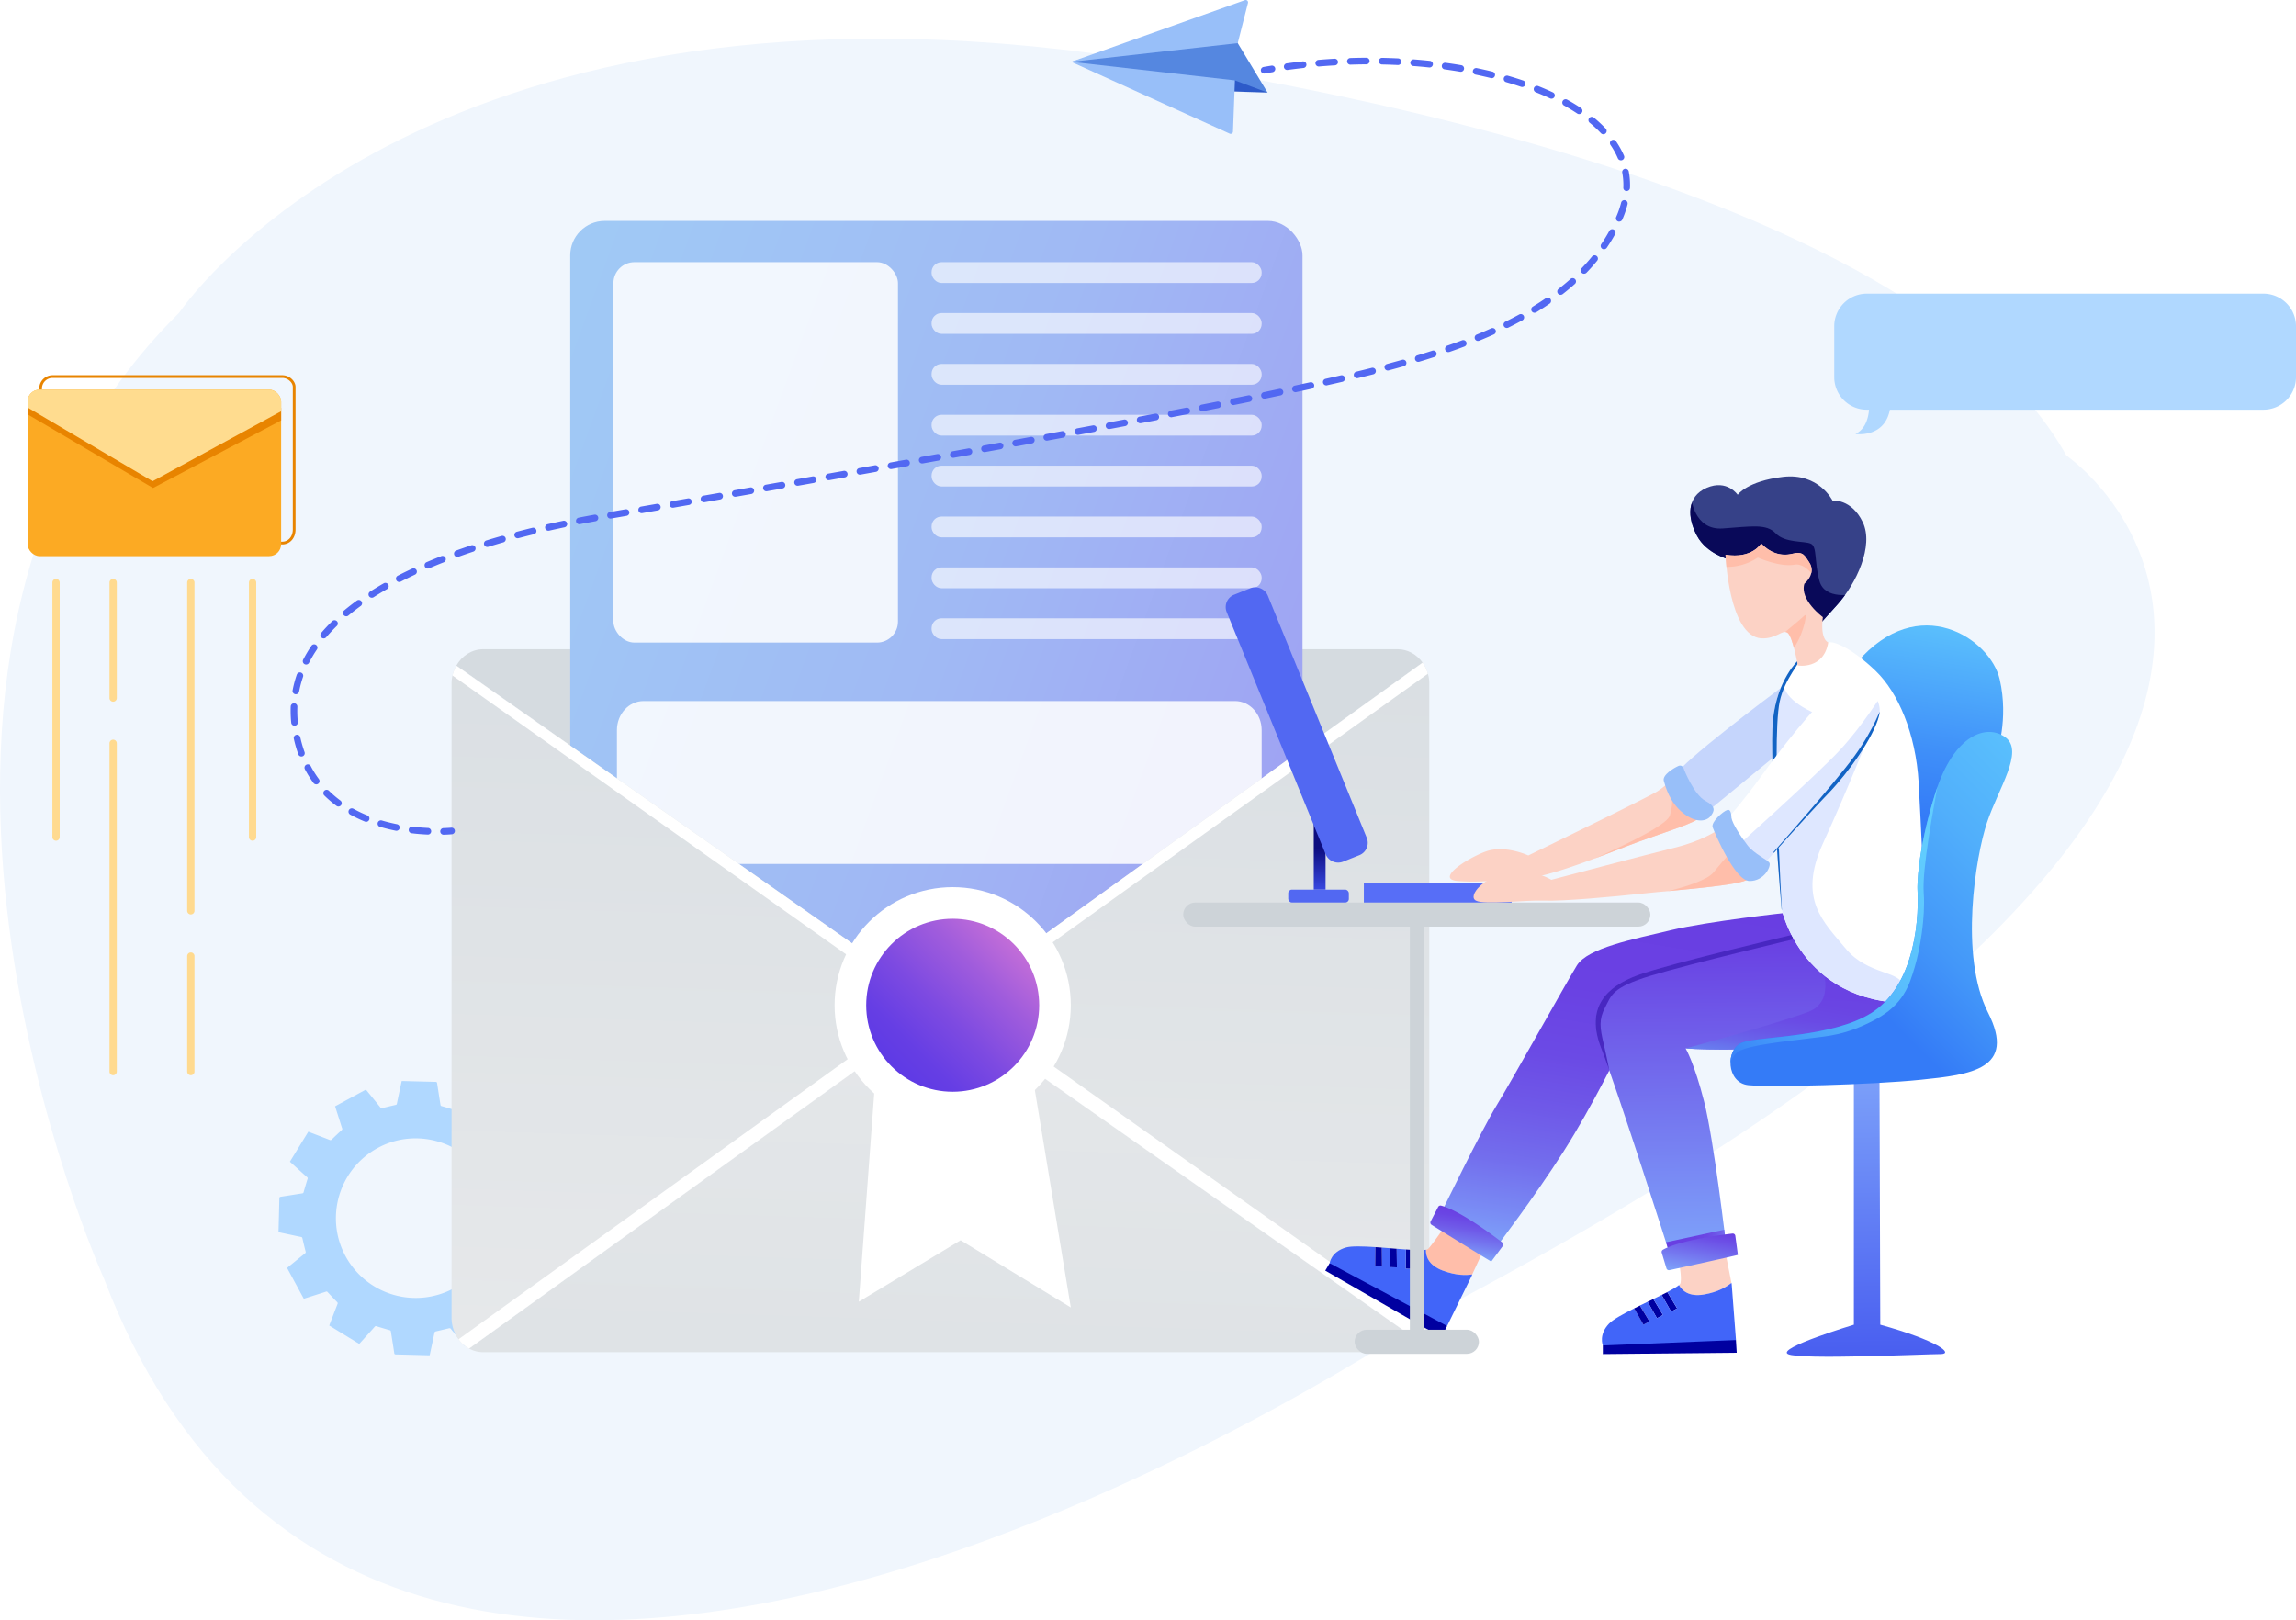 <svg xmlns="http://www.w3.org/2000/svg" xmlns:xlink="http://www.w3.org/1999/xlink" viewBox="0 0 3460.73 2442.26"><defs><style>.cls-1{mask:url(#mask);}.cls-2{mix-blend-mode:multiply;fill:url(#linear-gradient);}.cls-3{fill:#fcaa23;}.cls-4{fill:url(#未命名的渐变_68);}.cls-5{fill:#fcd2c5;}.cls-6{fill:url(#未命名的渐变_63);}.cls-7{fill:url(#未命名的渐变_101);}.cls-19,.cls-8{fill:#fff;}.cls-9{fill:url(#未命名的渐变_22);}.cls-10{fill:#364188;}.cls-11{fill:#f0f6fd;}.cls-12,.cls-14{fill:#e88400;}.cls-13{clip-path:url(#clip-path);}.cls-14,.cls-15,.cls-16,.cls-55,.cls-56,.cls-57{fill-rule:evenodd;}.cls-15{fill:#ffdc8f;}.cls-16{fill:#b0d8ff;}.cls-17{fill:#d5dbe0;}.cls-18{fill:url(#未命名的渐变_121);}.cls-19{opacity:0.86;}.cls-20{opacity:0.63;}.cls-21{fill:url(#未命名的渐变_71);}.cls-22{clip-path:url(#clip-path-2);}.cls-23{clip-path:url(#clip-path-3);}.cls-24{mask:url(#mask-2);}.cls-25{opacity:0.56;fill:url(#linear-gradient-2);}.cls-26{fill:#c5d5fc;}.cls-27{fill:url(#未命名的渐变_52);}.cls-28{fill:url(#未命名的渐变_36);}.cls-29{fill:url(#未命名的渐变_30);}.cls-30{clip-path:url(#clip-path-4);}.cls-31{fill:#4827c1;}.cls-32{fill:url(#未命名的渐变_59);}.cls-33{opacity:0.84;fill:url(#未命名的渐变_46);}.cls-34{clip-path:url(#clip-path-5);}.cls-35{fill:#dee7ff;}.cls-36{fill:#1263c4;}.cls-37{clip-path:url(#clip-path-6);}.cls-38{fill:url(#未命名的渐变_17);}.cls-39{clip-path:url(#clip-path-7);}.cls-40{fill:#090959;}.cls-41{clip-path:url(#clip-path-8);}.cls-42{fill:#ffbeaa;}.cls-43{clip-path:url(#clip-path-9);}.cls-44{fill:#576ef7;}.cls-45{clip-path:url(#clip-path-10);}.cls-46{clip-path:url(#clip-path-11);}.cls-47,.cls-57{fill:#98bff9;}.cls-48{fill:#0000a0;}.cls-49{fill:#4165f9;}.cls-50{fill:url(#未命名的渐变_55);}.cls-51{fill:url(#未命名的渐变_54);}.cls-52{fill:#cdd3d8;}.cls-53{fill:url(#linear-gradient-3);}.cls-54{fill:#5268f2;}.cls-55{fill:#2d5ac9;}.cls-56{fill:#5587e0;}.cls-58{fill:url(#未命名的渐变_135);}.cls-59{fill:#ffda8f;}.cls-60{filter:url(#luminosity-noclip-2);}.cls-61{filter:url(#luminosity-noclip);}</style><filter id="luminosity-noclip" x="2505.95" y="-9752" width="712.09" height="32766" filterUnits="userSpaceOnUse" color-interpolation-filters="sRGB"><feFlood flood-color="#fff" result="bg"/><feBlend in="SourceGraphic" in2="bg"/></filter><mask id="mask" x="2505.95" y="-9752" width="712.09" height="32766" maskUnits="userSpaceOnUse"><g class="cls-61"/></mask><linearGradient id="linear-gradient" x1="2700.5" y1="1305.82" x2="2123.98" y2="1495.59" gradientTransform="translate(529.46)" gradientUnits="userSpaceOnUse"><stop offset="0.03"/><stop offset="0.16" stop-color="#151515"/><stop offset="0.4" stop-color="#383838"/><stop offset="0.63" stop-color="#515151"/><stop offset="0.83" stop-color="#616161"/><stop offset="1" stop-color="#666"/></linearGradient><linearGradient id="未命名的渐变_68" x1="1683.35" y1="965.9" x2="1606.66" y2="3329.42" gradientUnits="userSpaceOnUse"><stop offset="0" stop-color="#d5dbe0"/><stop offset="1" stop-color="#f0f0f0"/></linearGradient><linearGradient id="未命名的渐变_63" x1="2434.8" y1="994.82" x2="2358.11" y2="3358.19" xlink:href="#未命名的渐变_68"/><linearGradient id="未命名的渐变_101" x1="3262.98" y1="2322.2" x2="3256.65" y2="1840.3" gradientUnits="userSpaceOnUse"><stop offset="0" stop-color="#7ea3fa"/><stop offset="1" stop-color="#693ee2"/></linearGradient><linearGradient id="未命名的渐变_22" x1="12652.5" y1="1947.18" x2="12082.14" y2="1376.81" gradientTransform="matrix(-1, 0, 0, 1, 16084.89, 0)" gradientUnits="userSpaceOnUse"><stop offset="0" stop-color="#347bf7"/><stop offset="0.16" stop-color="#4397f9"/><stop offset="0.35" stop-color="#51affb"/><stop offset="0.54" stop-color="#5ac0fd"/><stop offset="0.75" stop-color="#60cbfe"/><stop offset="1" stop-color="#62cefe"/></linearGradient><clipPath id="clip-path" transform="translate(-608.05 -432.55)"><rect id="_矩形_" data-name="&lt;矩形&gt;" class="cls-3" x="649.59" y="1019.84" width="382.21" height="251" rx="18.06" ry="18.06"/></clipPath><linearGradient id="未命名的渐变_121" x1="2247.84" y1="1261.3" x2="-903.73" y2="114.22" gradientUnits="userSpaceOnUse"><stop offset="0" stop-color="#9e94f2"/><stop offset="0.1" stop-color="#9fa4f3"/><stop offset="0.26" stop-color="#a0b9f4"/><stop offset="0.45" stop-color="#a0c8f5"/><stop offset="0.67" stop-color="#a1d1f6"/><stop offset="1" stop-color="#a1d4f6"/></linearGradient><linearGradient id="未命名的渐变_71" x1="2079.66" y1="984.89" x2="2003.27" y2="3338.96" gradientUnits="userSpaceOnUse"><stop offset="0" stop-color="#f0f0f0"/><stop offset="1" stop-color="#d5dbe0"/></linearGradient><clipPath id="clip-path-2" transform="translate(-608.05 -432.55)"><path id="_剪贴路径_" data-name="&lt;剪贴路径&gt;" class="cls-4" d="M2029.95,1951,1315,2465.26c-15.62-8.6-26.34-26.3-26.34-46.76v-955a55.74,55.74,0,0,1,7.16-27.54Z"/></clipPath><clipPath id="clip-path-3" transform="translate(-608.05 -432.55)"><path id="_剪贴路径_2" data-name="&lt;剪贴路径&gt;" class="cls-6" d="M2762.4,1463.45v955a54.75,54.75,0,0,1-13.85,36.82L2029.95,1951l722.47-519.62A55.4,55.4,0,0,1,2762.4,1463.45Z"/></clipPath><filter id="luminosity-noclip-2" x="2505.95" y="1048.1" width="712.09" height="652.43" filterUnits="userSpaceOnUse" color-interpolation-filters="sRGB"><feFlood flood-color="#fff" result="bg"/><feBlend in="SourceGraphic" in2="bg"/></filter><mask id="mask-2" x="1897.89" y="615.55" width="712.09" height="652.43" maskUnits="userSpaceOnUse"><g class="cls-60"><g transform="translate(-608.05 -432.55)"><g class="cls-1"><polygon class="cls-2" points="2505.95 1325.03 2651.03 1700.53 3218.04 1590.34 3160.46 1048.1 2505.95 1325.03"/></g></g></g></mask><linearGradient id="linear-gradient-2" x1="2700.5" y1="1305.82" x2="2123.98" y2="1495.59" gradientTransform="translate(-78.59 -432.55)" gradientUnits="userSpaceOnUse"><stop offset="0.03" stop-color="#fff"/><stop offset="0.12" stop-color="#eaefff"/><stop offset="0.32" stop-color="#bdcdff"/><stop offset="0.52" stop-color="#9ab3fe"/><stop offset="0.7" stop-color="#81a0fe"/><stop offset="0.87" stop-color="#7194fe"/><stop offset="1" stop-color="#6c90fe"/></linearGradient><linearGradient id="未命名的渐变_52" x1="3127.11" y1="1780.09" x2="3035.71" y2="2339.88" gradientUnits="userSpaceOnUse"><stop offset="0" stop-color="#693ee2"/><stop offset="0.28" stop-color="#6a41e3"/><stop offset="0.47" stop-color="#6b4ae5"/><stop offset="0.62" stop-color="#6f59e8"/><stop offset="0.77" stop-color="#736eed"/><stop offset="0.9" stop-color="#7989f4"/><stop offset="1" stop-color="#7ea3fa"/></linearGradient><linearGradient id="未命名的渐变_36" x1="2892.4" y1="2566.21" x2="2885.43" y2="2035.2" gradientTransform="translate(529.46)" gradientUnits="userSpaceOnUse"><stop offset="0" stop-color="#3e50ee"/><stop offset="1" stop-color="#7ea3fa"/></linearGradient><linearGradient id="未命名的渐变_30" x1="12550.1" y1="1318.83" x2="12605.88" y2="1660.44" gradientTransform="matrix(-1, 0, 0, 1, 16084.89, 0)" gradientUnits="userSpaceOnUse"><stop offset="0" stop-color="#62cefe"/><stop offset="0.11" stop-color="#5dc4fd"/><stop offset="0.71" stop-color="#3f8ff9"/><stop offset="1" stop-color="#347bf7"/></linearGradient><clipPath id="clip-path-4" transform="translate(-608.05 -432.55)"><path id="_剪贴路径_3" data-name="&lt;剪贴路径&gt;" class="cls-7" d="M3318.72,1839.48s-193.46,45.32-241.39,62.74-80.17,48.8-55.77,110.67S3125.26,2324,3125.26,2324l84.53-14.81s-18.3-157.73-33.12-216.12-27.89-80.17-27.89-80.17,89.76,7,190-7,156.57-45.9,164.41-64.78Z"/></clipPath><linearGradient id="未命名的渐变_59" x1="3111.17" y1="2313.99" x2="3223.58" y2="2313.99" gradientUnits="userSpaceOnUse"><stop offset="0" stop-color="#693ee2"/><stop offset="0.45" stop-color="#6940e2"/><stop offset="0.61" stop-color="#6b47e4"/><stop offset="0.72" stop-color="#6d52e7"/><stop offset="0.82" stop-color="#7163eb"/><stop offset="0.89" stop-color="#7579f0"/><stop offset="0.96" stop-color="#7b94f6"/><stop offset="1" stop-color="#7ea3fa"/></linearGradient><linearGradient id="未命名的渐变_46" x1="3342.18" y1="1880.82" x2="3310.71" y2="2073.57" gradientUnits="userSpaceOnUse"><stop offset="0" stop-color="#693ee2"/><stop offset="0.31" stop-color="#6940e2"/><stop offset="0.47" stop-color="#6948e4"/><stop offset="0.6" stop-color="#6856e7"/><stop offset="0.71" stop-color="#6769ea"/><stop offset="0.8" stop-color="#6681ef"/><stop offset="0.89" stop-color="#64a0f5"/><stop offset="0.97" stop-color="#63c3fc"/><stop offset="1" stop-color="#62cefe"/></linearGradient><clipPath id="clip-path-5" transform="translate(-608.05 -432.55)"><path id="_剪贴路径_4" data-name="&lt;剪贴路径&gt;" class="cls-8" d="M3318.72,1427.48s-32.15,29.24-38.34,90.83,13.07,284.58,13.07,284.58,32.24,152.5,211.76,141.18c0,0,13.94-66.23,7-132.46s-7.84-125.49-12.2-199.56-31.08-135.66-64.49-167.9-62.16-45.9-71.75-43.28l-35.63,21.07Z"/></clipPath><clipPath id="clip-path-6" transform="translate(-608.05 -432.55)"><path id="_剪贴路径_5" data-name="&lt;剪贴路径&gt;" class="cls-9" d="M3498.24,1772.38c-.14-2.61-.87-55.38,27-144.46s78.14-105,106-83.66-11.23,77-28.27,128.34-41.83,200.49,1.55,286.08-25.85,93.73-101.38,101.43-225.51,11.28-259.4,8.18-35.44-54.61-9.49-64.29,134.78-7,194.43-44.54S3501.54,1833.19,3498.24,1772.38Z"/></clipPath><linearGradient id="未命名的渐变_17" x1="3212.95" y1="2056.88" x2="3603.83" y2="1666.01" gradientTransform="matrix(1, 0, 0, 1, 0, 0)" xlink:href="#未命名的渐变_22"/><clipPath id="clip-path-7" transform="translate(-608.05 -432.55)"><path id="_剪贴路径_6" data-name="&lt;剪贴路径&gt;" class="cls-10" d="M3213,1275.36s-32.53-8.13-47.06-35.15-16.27-59,14.52-72.33,46.77,10.46,46.77,10.46,14.23-20.62,68.26-27,74.65,35.73,74.65,35.73,28.47-3.2,45.61,32.53-9.88,92.77-38.34,124.38l-28.47,31.61Z"/></clipPath><clipPath id="clip-path-8" transform="translate(-608.05 -432.55)"><path id="_剪贴路径_7" data-name="&lt;剪贴路径&gt;" class="cls-5" d="M3208.92,1268.68s4.65,122.29,53.74,126.07c22.95,1.16,32-13.94,39.8-8.42s15.4,49.38,15.4,49.38,38.93,6.68,45.9-34.86c0,0-12.49-3.49-8.13-38.05,0,0-35.15-25.85-27.89-50.25,12.78-11.62,13.36-23.82,7-32.82s-8.13-16.85-25.27-12.49-34-1.74-46.77-15.4C3262.66,1251.83,3249,1275.36,3208.92,1268.68Z"/></clipPath><clipPath id="clip-path-9" transform="translate(-608.05 -432.55)"><path id="_剪贴路径_8" data-name="&lt;剪贴路径&gt;" class="cls-8" d="M3214.92,1663.16s22.46-25.18,48.8-62,81.34-107.29,110.77-130.91,74,8.52,65.84,41.06-45.9,85.6-76.59,117.36-95.38,104.57-95.38,104.57S3220.73,1712,3214.92,1663.16Z"/></clipPath><clipPath id="clip-path-10" transform="translate(-608.05 -432.55)"><path id="_剪贴路径_9" data-name="&lt;剪贴路径&gt;" class="cls-5" d="M3196.14,1684.36s-22.37,15.69-63.62,25.85-186.2,48.51-186.2,48.51-26.14-17.14-63.62-11.33-63.33,35.73-50,42.7,73.78-1.16,102.25,0,104.57-5.81,150.18-10.75,148.73-11.91,158.61-22.08Z"/></clipPath><clipPath id="clip-path-11" transform="translate(-608.05 -432.55)"><path id="_剪贴路径_10" data-name="&lt;剪贴路径&gt;" class="cls-5" d="M3126.56,1608.78a124.47,124.47,0,0,1-20.33,16.56c-12.39,8.13-194.57,96.69-194.57,96.69s-35.63-16.65-64.68-5.81-76.3,41.83-41.06,44.35,53.06-1.36,96.05-3.29,132.07-39.89,175.45-55.77,87-28.52,93.58-37.82Z"/></clipPath><linearGradient id="未命名的渐变_55" x1="3176.1" y1="2284.69" x2="3164.8" y2="2353.92" gradientUnits="userSpaceOnUse"><stop offset="0" stop-color="#693ee2"/><stop offset="0.21" stop-color="#6c4fe6"/><stop offset="0.64" stop-color="#757af0"/><stop offset="1" stop-color="#7ea3fa"/></linearGradient><linearGradient id="未命名的渐变_54" x1="2824.63" y1="2257.06" x2="2813.2" y2="2327.1" gradientUnits="userSpaceOnUse"><stop offset="0" stop-color="#693ee2"/><stop offset="0.16" stop-color="#6a45e4"/><stop offset="0.4" stop-color="#6f59e8"/><stop offset="0.69" stop-color="#7579f0"/><stop offset="1" stop-color="#7ea3fa"/></linearGradient><linearGradient id="linear-gradient-3" x1="2067.02" y1="1782.26" x2="2067.79" y2="1711.38" gradientTransform="translate(529.46)" gradientUnits="userSpaceOnUse"><stop offset="0" stop-color="#3e50ee"/><stop offset="1" stop-color="#0d0d7f"/></linearGradient><linearGradient id="未命名的渐变_135" x1="1343.8" y1="1607.44" x2="1528.17" y2="1423.07" gradientUnits="userSpaceOnUse"><stop offset="0" stop-color="#5e3ae5"/><stop offset="0.17" stop-color="#663ee4"/><stop offset="0.43" stop-color="#7d4ae1"/><stop offset="0.76" stop-color="#a25ddc"/><stop offset="1" stop-color="#c26dd8"/></linearGradient></defs><title>了解我们</title><g id="Layer_1" data-name="Layer 1"><path class="cls-11" d="M878.21,903.86s340-510,1331.57-396.64c0,0,1246.58,136,1512.89,612,0,0,657.29,447.63-951.93,1291.91,0,0-1575.22,1076.59-2005.85-51C764.88,2360.09,345.58,1430.82,878.21,903.86Z" transform="translate(-608.05 -432.55)"/><path class="cls-12" d="M1033.39,1253.2H687.32a20.13,20.13,0,0,1-20.11-20.11V1018.22a20.13,20.13,0,0,1,20.11-20.11h346.08c11.51,0,20.11,9.32,20.11,17.66v214.87C1053.5,1243.71,1045,1253.2,1033.39,1253.2Zm-346.08-251a16,16,0,0,0-16,16v214.87a16,16,0,0,0,16,16h346.08c9.28,0,16-7.77,16-18.47V1015.76c0-6.27-7-13.56-16-13.56Z" transform="translate(-608.05 -432.55)"/><rect id="_矩形_2" data-name="&lt;矩形&gt;" class="cls-3" x="41.54" y="587.29" width="382.21" height="251" rx="18.06" ry="18.06"/><g class="cls-13"><polygon class="cls-14" points="35.77 606.77 227.34 721.34 426.05 613.43 427.95 631.49 230.67 735.6 29.11 617.23 35.77 606.77"/><polygon class="cls-15" points="17.7 600.13 229.96 725.38 431.28 615.8 424.22 584 19.6 584 17.7 600.13"/></g><path class="cls-16" d="M1099.37,2379.5a2,2,0,0,1,2.48.66c4.77,5.12,9.55,10.23,14.43,15.24a2.12,2.12,0,0,1,.49,2.68q-5.76,14.89-11.46,29.82l-1,2.65,45.22,27.74,13.58-15.06c3.26-3.62,6.56-7.21,9.77-10.87a2.11,2.11,0,0,1,2.64-.68c6.56,2,13.14,4,19.75,5.85a2.36,2.36,0,0,1,2,2.28c1.64,10.72,3.39,21.42,5,32.15.23,1.54.66,2.16,2.38,2.19,16.47.36,32.95.83,49.42,1.26l1.61,0c.44-2,.89-4,1.31-6,2-9.27,4-18.54,5.89-27.82.3-1.48,1-1.9,2.35-2.21,6.56-1.48,13.07-3.15,19.62-4.65a2.93,2.93,0,0,1,2.44.5c7.13,8.65,14.18,17.38,21.23,26.09l47.12-25.55c-.92-2.83-1.81-5.57-2.69-8.3-2.51-7.78-5-15.56-7.56-23.32a2.26,2.26,0,0,1,.84-2.79c5-4.61,9.94-9.25,14.79-14a2.5,2.5,0,0,1,3.17-.65c10.05,3.91,20.13,7.76,30.2,11.62.64.24,1.28.46,2,.73l27.67-45.12c-.55-.53-1.05-1.06-1.59-1.54-8-7.22-16-14.46-24-21.64a2.5,2.5,0,0,1-.88-3.12c2-6.41,3.94-12.87,5.75-19.35a2.49,2.49,0,0,1,2.35-2.21c10.79-1.64,21.56-3.39,32.34-5.09,1-.16,1.91-.19,1.94-1.73.39-17,.86-34,1.3-51.07a2.93,2.93,0,0,0-.14-.56l-7.74-1.67c-8.67-1.85-17.33-3.73-26-5.5a2.36,2.36,0,0,1-2.15-2.19c-1.49-6.63-3.09-13.23-4.77-19.81a2.27,2.27,0,0,1,.9-2.77c8.62-6.92,17.18-13.91,25.76-20.88.43-.35.81-.74,1.22-1.11l-25.15-46.39-25.1,8c-2.75.88-5.51,1.7-8.22,2.67a2,2,0,0,1-2.48-.65c-4.76-5.12-9.55-10.23-14.42-15.24a2.11,2.11,0,0,1-.51-2.66q5.77-14.89,11.45-29.81l1-2.69-45.21-27.73-9.41,10.41c-4.65,5.14-9.3,10.27-13.91,15.45a2.1,2.1,0,0,1-2.61.77q-10-3.13-20.14-6c-1.3-.36-1.53-1-1.7-2.12-1.67-10.71-3.41-21.41-5-32.13-.24-1.61-.67-2.27-2.5-2.31-16.26-.34-32.52-.81-48.78-1.24l-2.16,0c-1.29,6.05-2.57,12-3.85,18-1.15,5.37-2.32,10.74-3.4,16.12a2.11,2.11,0,0,1-2,1.88q-10,2.29-20,4.81a2.28,2.28,0,0,1-2.77-.92q-10.38-12.92-20.88-25.75c-.34-.42-.74-.81-1.1-1.21l-46.39,25.15,8.62,27.07c.65,2,1.22,4.08,2,6.07a2.21,2.21,0,0,1-.74,2.82c-5,4.6-10,9.24-14.8,14a2.62,2.62,0,0,1-3.34.69c-10.23-4-20.5-7.92-30.76-11.86-.38-.15-.77-.27-1.36-.48l-27.71,45.18,8.57,7.76c5.75,5.2,11.48,10.42,17.29,15.56a2.24,2.24,0,0,1,.68,2.81c-2,6.49-4,13-5.79,19.54a2.49,2.49,0,0,1-2.42,2.13c-10.65,1.64-21.28,3.38-31.93,5-1.62.25-2.27.68-2.31,2.51-.34,16.33-.81,32.66-1.24,49,0,.6,0,1.21,0,1.94l18,3.85c5.31,1.13,10.6,2.32,15.92,3.35,1.39.27,1.82.89,2.12,2.21q2.25,9.93,4.77,19.8a2.27,2.27,0,0,1-.92,2.76c-8.62,6.92-17.18,13.9-25.75,20.88-.42.34-.81.74-1.21,1.11l25.15,46.39,25.12-8C1093.89,2381.3,1096.65,2380.48,1099.37,2379.5Zm78-216.56c58.39-31.64,131.49-9.84,163.14,48.65,31.5,58.22,9.74,131.31-48.5,162.88A120.39,120.39,0,0,1,1128.84,2326C1097.26,2267.67,1119,2194.57,1177.39,2162.95Z" transform="translate(-608.05 -432.55)"/><path class="cls-17" d="M2752.42,1431.43,2029.95,1951,1295.83,1435.9c8.41-14.86,23.45-24.75,40.59-24.75H2714.66C2730,1411.16,2743.67,1419.1,2752.42,1431.43Z" transform="translate(-608.05 -432.55)"/><rect class="cls-18" x="859.48" y="332.97" width="1103.78" height="1247.75" rx="52" ry="52"/><rect class="cls-19" x="924.62" y="395.17" width="428.86" height="573.42" rx="31.64" ry="31.64"/><g class="cls-20"><rect class="cls-8" x="1404.14" y="395.17" width="497.55" height="31.37" rx="14.99" ry="14.99"/><rect class="cls-8" x="1404.14" y="471.86" width="497.55" height="31.37" rx="14.99" ry="14.99"/><rect class="cls-8" x="1404.14" y="548.55" width="497.55" height="31.37" rx="14.99" ry="14.99"/><rect class="cls-8" x="1404.14" y="625.24" width="497.55" height="31.37" rx="14.99" ry="14.99"/><rect class="cls-8" x="1404.14" y="701.93" width="497.55" height="31.37" rx="14.99" ry="14.99"/><rect class="cls-8" x="1404.14" y="778.61" width="497.55" height="31.37" rx="14.99" ry="14.99"/><rect class="cls-8" x="1404.14" y="855.3" width="497.55" height="31.37" rx="14.99" ry="14.99"/><rect class="cls-8" x="1404.14" y="931.99" width="497.55" height="31.37" rx="14.99" ry="14.99"/></g><path class="cls-19" d="M2469.68,1489.29c22.13,0,40.06,19.65,40.06,43.88V1690.9c0,24.23-17.94,43.88-40.06,43.88H1578c-22.13,0-40.06-19.65-40.06-43.88V1533.17c0-24.23,17.94-43.88,40.06-43.88" transform="translate(-608.05 -432.55)"/><path class="cls-21" d="M2748.55,2455.31a45.61,45.61,0,0,1-33.9,15.47H1336.42a44.23,44.23,0,0,1-21.4-5.53L2029.95,1951Z" transform="translate(-608.05 -432.55)"/><path id="_剪贴路径_11" data-name="&lt;剪贴路径&gt;" class="cls-4" d="M2029.95,1951,1315,2465.26c-15.62-8.6-26.34-26.3-26.34-46.76v-955a55.74,55.74,0,0,1,7.16-27.54Z" transform="translate(-608.05 -432.55)"/><g class="cls-22"><polygon class="cls-8" points="681.57 2025.67 1436.29 1482.36 1474.84 1523.42 702.52 2046.9 681.57 2025.67"/><polygon class="cls-8" points="668.57 1008.68 1434.14 1551.01 1444.07 1495.53 680.62 968.59 668.57 1008.68"/></g><path id="_剪贴路径_12" data-name="&lt;剪贴路径&gt;" class="cls-6" d="M2762.4,1463.45v955a54.75,54.75,0,0,1-13.85,36.82L2029.95,1951l722.47-519.62A55.4,55.4,0,0,1,2762.4,1463.45Z" transform="translate(-608.05 -432.55)"/><g class="cls-23"><polygon class="cls-8" points="2187.55 2031.48 1427.23 1493.84 1388.69 1534.9 2161.01 2058.38 2187.55 2031.48"/><polygon class="cls-8" points="2198.36 982.53 1431.83 1531.26 1421.89 1475.78 2185.34 948.84 2198.36 982.53"/></g><g class="cls-24"><polygon class="cls-25" points="1897.89 892.48 2042.98 1267.98 2609.99 1157.8 2552.41 615.55 1897.89 892.48"/></g><path class="cls-26" d="M3302.19,1462.14s-122.39,90.24-160,128.2c0,0,5,57.32,43.77,62l105.49-86.63Z" transform="translate(-608.05 -432.55)"/><path id="_路径_" data-name="&lt;路径&gt;" class="cls-27" d="M3300.52,1808.4s-117.74,12.78-174.29,26.34-125.1,26.72-141.37,53.06-97.22,172-120.84,210.7-83,161-83,161l82.79,52.29s56.64-74.07,101.09-143.79,85.4-155.12,85.4-155.12l325.92-118.52Z" transform="translate(-608.05 -432.55)"/><path class="cls-28" d="M3402.38,2056.47v372.87s-116.78,35.26-99.35,44.26,208.28,0,229.77,0-4.65-20.44-90.63-44.26L3441,2056.47Z" transform="translate(-608.05 -432.55)"/><path class="cls-29" d="M3617.6,1568.22s18.59-50.54,4.65-111.55-122-134.47-215.54-25.25-56.94,327.93-73.2,389.52-5.39,209.73-5.39,209.73l238.94-24.4L3540,1753.55Z" transform="translate(-608.05 -432.55)"/><path id="_剪贴路径_13" data-name="&lt;剪贴路径&gt;" class="cls-7" d="M3318.72,1839.48s-193.46,45.32-241.39,62.74-80.17,48.8-55.77,110.67S3125.26,2324,3125.26,2324l84.53-14.81s-18.3-157.73-33.12-216.12-27.89-80.17-27.89-80.17,89.76,7,190-7,156.57-45.9,164.41-64.78Z" transform="translate(-608.05 -432.55)"/><g class="cls-30"><path class="cls-31" d="M3033.22,2058.36l.52-12.27s-3.24-17.55-8.66-40.79-7.36-36,2.32-54.22,9.79-29.82,68.22-47.64,221.88-56.55,221.88-56.55l-3.49-17.57-259.5,66-95.28,69.33Z" transform="translate(-608.05 -432.55)"/><path class="cls-32" d="M3111.17,2306.82c1.16-.29,110.09-23.82,110.09-23.82l2.32,36.51s-107.61,27.39-109,25.36S3111.17,2306.82,3111.17,2306.82Z" transform="translate(-608.05 -432.55)"/><path class="cls-33" d="M3352,1883.87s25.56,56.94-18,73.78-185.18,55.25-185.18,55.25l136.38,56.5s206.3-44.93,206.25-50.16,16-111.55,11.77-112.13S3352,1883.87,3352,1883.87Z" transform="translate(-608.05 -432.55)"/></g><path id="_剪贴路径_14" data-name="&lt;剪贴路径&gt;" class="cls-8" d="M3318.72,1427.48s-32.15,29.24-38.34,90.83,13.07,284.58,13.07,284.58,32.24,152.5,211.76,141.18c0,0,13.94-66.23,7-132.46s-7.84-125.49-12.2-199.56-31.08-135.66-64.49-167.9-62.16-45.9-71.75-43.28l-35.63,21.07Z" transform="translate(-608.05 -432.55)"/><g class="cls-34"><path class="cls-35" d="M3476,1918.26c-3.06-22.66-52.73-15.69-85.84-55.77s-73.2-74.08-34-159.48,72.55-171.46,72.55-171.46-135.26-19.93-133.55-74.87-19.6,5.46-19.6,5.46l-35.3,401.22s138.56,81.6,141.18,80,78.43,30.66,80.17,24.56S3476,1918.26,3476,1918.26Z" transform="translate(-608.05 -432.55)"/><path class="cls-36" d="M3321.5,1424.37c1.78,5.52-23.63,30.74-31,66-13.36,64.1,6.83,372.82,6.83,372.82l-44-68.55-6.6-345.44Z" transform="translate(-608.05 -432.55)"/></g><path id="_剪贴路径_15" data-name="&lt;剪贴路径&gt;" class="cls-9" d="M3498.24,1772.38c-.14-2.61-.87-55.38,27-144.46s78.14-105,106-83.66-11.23,77-28.27,128.34-41.83,200.49,1.55,286.08-25.85,93.73-101.38,101.43-225.51,11.28-259.4,8.18-35.44-54.61-9.49-64.29,134.78-7,194.43-44.54S3501.54,1833.19,3498.24,1772.38Z" transform="translate(-608.05 -432.55)"/><g class="cls-37"><path class="cls-38" d="M3212.54,2056.47s.29-28.81,15.4-38.69,72.62-15.69,104.87-19.75,56.64-4.94,100.51-27.89,52.58-52.58,60.71-79.59,16.27-75.53,13.65-111.84,14.23-124.91,25-183.88l-156.42,334.64L3212,1991.17l-13.36,51Z" transform="translate(-608.05 -432.55)"/></g><path id="_剪贴路径_16" data-name="&lt;剪贴路径&gt;" class="cls-10" d="M3213,1275.36s-32.53-8.13-47.06-35.15-16.27-59,14.52-72.33,46.77,10.46,46.77,10.46,14.23-20.62,68.26-27,74.65,35.73,74.65,35.73,28.47-3.2,45.61,32.53-9.88,92.77-38.34,124.38l-28.47,31.61Z" transform="translate(-608.05 -432.55)"/><g class="cls-39"><path class="cls-40" d="M3157.13,1182.25s3.87,50,47.64,46.87,65.82-7.36,79.78,7.36,42.62,11.23,52.69,15.49,5.15,26.26,13.23,56.12,51.58,19.79,51.58,19.79L3373.26,1384l-51.13-3.87s-106.51-59.26-110.38-63.13-44.54-54.22-44.54-54.22-19.75-31-20.53-34.47S3157.13,1182.25,3157.13,1182.25Z" transform="translate(-608.05 -432.55)"/></g><path id="_剪贴路径_17" data-name="&lt;剪贴路径&gt;" class="cls-5" d="M3208.92,1268.68s4.65,122.29,53.74,126.07c22.95,1.16,32-13.94,39.8-8.42s15.4,49.38,15.4,49.38,38.93,6.68,45.9-34.86c0,0-12.49-3.49-8.13-38.05,0,0-35.15-25.85-27.89-50.25,12.78-11.62,13.36-23.82,7-32.82s-8.13-16.85-25.27-12.49-34-1.74-46.77-15.4C3262.66,1251.83,3249,1275.36,3208.92,1268.68Z" transform="translate(-608.05 -432.55)"/><g class="cls-41"><path class="cls-42" d="M3203.25,1286.63s27.6,4.36,54.32-13.65c0,0,33.25,14.76,55.19,10.75s38.93,34,38.93,34l-11.62-60.13-71.75-22.08-71.46,21.21Z" transform="translate(-608.05 -432.55)"/><path class="cls-42" d="M3289.81,1393.24l9-8.12s23.15-19,29.29-24.88-5.19,41.14-21.46,53.92Z" transform="translate(-608.05 -432.55)"/></g><path id="_剪贴路径_18" data-name="&lt;剪贴路径&gt;" class="cls-8" d="M3214.92,1663.16s22.46-25.18,48.8-62,81.34-107.29,110.77-130.91,74,8.52,65.84,41.06-45.9,85.6-76.59,117.36-95.38,104.57-95.38,104.57S3220.73,1712,3214.92,1663.16Z" transform="translate(-608.05 -432.55)"/><g class="cls-43"><path class="cls-35" d="M3444.47,1479.92c-1.74,1.74-27.61,44.54-62.28,82.31s-169.64,158.4-169.64,158.4l63,24.22,182.86-197.53-4.07-40.09Z" transform="translate(-608.05 -432.55)"/><path class="cls-36" d="M3445.25,1495s-12,36-42.22,77.46-122.39,145.16-122.39,145.16,10.84,2,12,2,151.44-170.81,151.83-174.68S3445.25,1495,3445.25,1495Z" transform="translate(-608.05 -432.55)"/></g><rect class="cls-44" x="2055.72" y="1331.7" width="222.71" height="31.76"/><path id="_剪贴路径_19" data-name="&lt;剪贴路径&gt;" class="cls-5" d="M3196.14,1684.36s-22.37,15.69-63.62,25.85-186.2,48.51-186.2,48.51-26.14-17.14-63.62-11.33-63.33,35.73-50,42.7,73.78-1.16,102.25,0,104.57-5.81,150.18-10.75,148.73-11.91,158.61-22.08Z" transform="translate(-608.05 -432.55)"/><g class="cls-45"><path class="cls-42" d="M3060,1788.3s111.66-17,131-41,31.24-35.39,31.24-35.39l41.17,48.61-136.82,40Z" transform="translate(-608.05 -432.55)"/></g><path id="_剪贴路径_20" data-name="&lt;剪贴路径&gt;" class="cls-5" d="M3126.56,1608.78a124.47,124.47,0,0,1-20.33,16.56c-12.39,8.13-194.57,96.69-194.57,96.69s-35.63-16.65-64.68-5.81-76.3,41.83-41.06,44.35,53.06-1.36,96.05-3.29,132.07-39.89,175.45-55.77,87-28.52,93.58-37.82Z" transform="translate(-608.05 -432.55)"/><g class="cls-46"><path class="cls-42" d="M2977.25,1741.53c.58-.87,141.18-57.81,147.86-79.88s1.16-33.73,1.16-33.73l61.58,37.51Z" transform="translate(-608.05 -432.55)"/></g><path class="cls-47" d="M3146.49,1592.66s-1.84-8.71-9.1-5.32-23.92,13.46-21.5,22.17,8.91,33,29.73,49.09,35.63,11,40.86,4.07,9.2-14-7.94-23S3146.49,1592.66,3146.49,1592.66Z" transform="translate(-608.05 -432.55)"/><path class="cls-47" d="M3217.83,1665.09c-.13-.86.19-13.56-6.2-11.62s-25,18.2-22.08,26.14,33.31,80.95,55.77,80.95,32.44-22.63,29.82-27.31-23.24-13.76-32.92-26.34S3219.28,1674.34,3217.83,1665.09Z" transform="translate(-608.05 -432.55)"/><path class="cls-48" d="M3114.58,2414.65l-14.46-24-8.69,4.21,14.14,24.75Z" transform="translate(-608.05 -432.55)"/><path class="cls-48" d="M3136,2404.77l-14.81-24.6c-2.69,1.39-5.57,2.85-8.59,4.35l14.39,25.19Z" transform="translate(-608.05 -432.55)"/><path class="cls-5" d="M3176.39,2383.85c21.26-3.66,34.36-11.71,41.44-17.56L3209.5,2324,3139,2336.7s4.26,20.91,1.94,30.21a6.34,6.34,0,0,1-2.17,2.71C3143,2377.32,3153.1,2387.86,3176.39,2383.85Z" transform="translate(-608.05 -432.55)"/><polygon class="cls-48" points="2420.77 2022.47 2415.92 2028.09 2415.92 2041.07 2617.72 2039.03 2616.55 2019.96 2596.51 2012.6 2420.77 2022.47"/><path class="cls-49" d="M3218.22,2368.26l-.39-2c-7.08,5.86-20.18,13.9-41.44,17.56-23.29,4-33.41-6.53-37.61-14.24-3.16,2.71-9.49,6.35-17.58,10.55l14.81,24.6-9,4.94-14.39-25.19c-4,2-8.16,4-12.48,6.12l14.46,24-9,4.94-14.14-24.75c-3.85,1.87-7.74,3.76-11.6,5.65l14.4,23.92-9,4.94-14-24.57c-17.07,8.57-32.12,16.86-37.92,22.94-16.27,17-9.3,32.92-9.3,32.92l200.63-8.13Z" transform="translate(-608.05 -432.55)"/><path class="cls-48" d="M3094.24,2424.41l-14.4-23.92c-2.92,1.43-5.81,2.86-8.65,4.29l14,24.57Z" transform="translate(-608.05 -432.55)"/><path class="cls-50" d="M3112.78,2320.83l7.08,23.52a3.92,3.92,0,0,0,4.6,2.71c18.5-4,103.06-22.53,103.06-23s-2.69-20.26-3.84-28.74a3.92,3.92,0,0,0-4.34-3.37c-16.16,1.88-79.18,10-104.77,24.39A3.9,3.9,0,0,0,3112.78,2320.83Z" transform="translate(-608.05 -432.55)"/><path class="cls-48" d="M2713.59,2342.91l-.29-28-9.62-.78-.36,28.5Z" transform="translate(-608.05 -432.55)"/><path class="cls-48" d="M2737.07,2345.25l-.29-28.71c-3-.16-6.24-.36-9.61-.6l-.36,29Z" transform="translate(-608.05 -432.55)"/><path class="cls-42" d="M2782.48,2347.69c20.18,7.62,35.55,7.33,44.62,5.87l17.95-38.83-61.42-30.48s-16.4,24-23.11,30.87a6.34,6.34,0,0,1-3.24,1.24C2757,2325.12,2760.37,2339.33,2782.48,2347.69Z" transform="translate(-608.05 -432.55)"/><polygon class="cls-48" points="2011.15 1901.68 2004.13 1904.07 1997.55 1915.25 2172.52 2015.79 2181.19 1998.76 2167.64 1982.26 2011.15 1901.68"/><path class="cls-49" d="M2826.44,2355.45l.67-1.9c-9.07,1.46-24.44,1.75-44.62-5.87-22.11-8.35-25.48-22.57-25.2-31.33-4.1.73-11.4.66-20.5.18l.29,28.71-10.27-.31.36-29c-4.41-.31-9.07-.67-13.86-1.06l.29,28-10.27-.31.36-28.5c-4.27-.34-8.58-.69-12.86-1l.29,27.92-10.27-.31.35-28.3c-19.06-1.26-36.24-1.75-44.32.55-22.66,6.44-24.7,23.67-24.7,23.67l177.06,94.69Z" transform="translate(-608.05 -432.55)"/><path class="cls-48" d="M2691.11,2341l-.29-27.92c-3.24-.24-6.46-.48-9.63-.69l-.35,28.3Z" transform="translate(-608.05 -432.55)"/><path class="cls-51" d="M2775.76,2251.83l-11.31,21.8a3.92,3.92,0,0,0,1.41,5.15c16.08,10,89.62,55.65,90,55.28s12.19-16.4,17.27-23.29a3.92,3.92,0,0,0-.77-5.44c-12.9-9.92-63.73-48-92.15-55.51A3.9,3.9,0,0,0,2775.76,2251.83Z" transform="translate(-608.05 -432.55)"/><rect class="cls-52" x="1783.44" y="1360.41" width="704.14" height="36.36" rx="18.18" ry="18.18"/><rect class="cls-52" x="2420.84" y="2114.87" width="645.45" height="20.91" rx="10.46" ry="10.46" transform="translate(4260.84 -1050.78) rotate(90)"/><rect class="cls-52" x="2041.82" y="2004.35" width="187.38" height="36.36" rx="18.18" ry="18.18"/><path class="cls-53" d="M2588.25,1666.64v106.9h17.82v-74.36Z" transform="translate(-608.05 -432.55)"/><path class="cls-54" d="M2606.21,1720.2,2457,1355.09a20,20,0,0,1,11.24-26.12l24.34-9.7a20.4,20.4,0,0,1,26.44,11.1l149.17,365.11A20,20,0,0,1,2657,1721.6l-24.34,9.7A20.4,20.4,0,0,1,2606.21,1720.2Z" transform="translate(-608.05 -432.55)"/><rect class="cls-54" x="1941.74" y="1340.99" width="91.36" height="19.41" rx="5.36" ry="5.36"/><path class="cls-54" d="M1276.7,1690.76a5,5,0,0,1-.15-10c7.28-.22,11.58-.64,11.62-.65a5,5,0,0,1,1,9.95c-.19,0-4.65.47-12.33.7Z" transform="translate(-608.05 -432.55)"/><path class="cls-54" d="M1252.87,1690.53h-.24c-8.09-.38-16.21-1-24.15-2a5,5,0,0,1,1.19-9.93c7.7.92,15.58,1.57,23.42,1.94a5,5,0,0,1-.23,10Zm-47.34-5.72a5,5,0,0,1-1-.1c-8.08-1.62-16-3.57-23.59-5.79a5,5,0,1,1,2.82-9.59c7.29,2.14,14.94,4,22.73,5.58a5,5,0,0,1-1,9.9Zm-45.68-13.53a5,5,0,0,1-1.88-.37,210.68,210.68,0,0,1-22-10.48,5,5,0,1,1,4.82-8.76,200.65,200.65,0,0,0,21,10,5,5,0,0,1-1.89,9.63Zm-41.6-23a5,5,0,0,1-3-1,168.88,168.88,0,0,1-18.64-15.95,5,5,0,0,1,7-7.1,158.85,158.85,0,0,0,17.54,15,5,5,0,0,1-3,9Zm-33.65-33.47a5,5,0,0,1-4-2,163.17,163.17,0,0,1-13-20.79,5,5,0,1,1,8.85-4.66,153.12,153.12,0,0,0,12.24,19.52,5,5,0,0,1-4,8Zm-22.21-41.94a5,5,0,0,1-4.71-3.31,196.76,196.76,0,0,1-6.77-23.46,5,5,0,1,1,9.76-2.18,186.68,186.68,0,0,0,6.42,22.26,5,5,0,0,1-4.71,6.69ZM1052,1526.45a5,5,0,0,1-5-4.51c-.58-5.91-.88-11.85-.88-17.66,0-2.27,0-4.57.14-6.83a5,5,0,0,1,10,.4c-.08,2.13-.13,4.29-.13,6.44,0,5.48.28,11.09.83,16.67a5,5,0,0,1-4.48,5.47Zm2-47.4a5,5,0,0,1-4.92-5.93,167.63,167.63,0,0,1,6.3-23.67,5,5,0,0,1,9.45,3.27,157.61,157.61,0,0,0-5.92,22.26A5,5,0,0,1,1053.92,1479Zm15.43-44.83a5,5,0,0,1-4.45-7.27,197,197,0,0,1,12.44-21,5,5,0,1,1,8.28,5.61,186.87,186.87,0,0,0-11.81,19.92A5,5,0,0,1,1069.35,1434.22Zm26.56-39.38a5,5,0,0,1-3.81-8.24c5.08-6,10.66-11.95,16.58-17.73a5,5,0,0,1,7,7.15c-5.7,5.57-11.07,11.3-16,17A5,5,0,0,1,1095.91,1394.84Zm34-33.33a5,5,0,0,1-3.2-8.84c6-5,12.43-10,19.09-14.82a5,5,0,0,1,5.87,8.1c-6.48,4.7-12.72,9.55-18.56,14.41A5,5,0,0,1,1129.89,1361.51Zm38.52-28a5,5,0,0,1-2.7-9.21c6.57-4.21,13.5-8.41,20.6-12.47a5,5,0,0,1,5,8.68c-7,4-13.75,8.09-20.18,12.21A5,5,0,0,1,1168.41,1333.48Zm41.34-23.72a5,5,0,0,1-2.3-9.44c6.94-3.58,14.19-7.15,21.56-10.6a5,5,0,1,1,4.24,9.05c-7.26,3.4-14.4,6.91-21.22,10.44A5,5,0,0,1,1209.74,1309.76Zm43.15-20.26a5,5,0,0,1-2-9.6c7.19-3.08,14.66-6.14,22.2-9.1a5,5,0,0,1,3.65,9.31c-7.45,2.92-14.82,5.95-21.92,9A5,5,0,0,1,1252.89,1289.49Zm44.38-17.44a5,5,0,0,1-1.7-9.7c7.37-2.66,15-5.3,22.64-7.86a5,5,0,1,1,3.16,9.49c-7.58,2.53-15.12,5.14-22.41,7.77A5,5,0,0,1,1297.27,1272.05ZM1342.5,1257a5,5,0,0,1-1.47-9.78c7.49-2.31,15.22-4.6,23-6.81a5,5,0,0,1,2.74,9.62c-7.67,2.19-15.33,4.46-22.76,6.75A5,5,0,0,1,1342.5,1257Zm45.85-13.09a5,5,0,0,1-1.27-9.84c7.6-2,15.4-4,23.2-5.91a5,5,0,1,1,2.38,9.71c-7.73,1.9-15.48,3.87-23,5.86A5,5,0,0,1,1388.35,1243.87Zm46.31-11.36a5,5,0,0,1-1.1-9.88c7.67-1.74,15.53-3.46,23.37-5.11a5,5,0,0,1,2.06,9.79c-7.79,1.64-15.6,3.35-23.22,5.08A5,5,0,0,1,1434.67,1232.51Zm46.66-9.83a5,5,0,0,1-1-9.91c7.73-1.51,15.63-3,23.51-4.41a5,5,0,1,1,1.77,9.84c-7.82,1.41-15.69,2.88-23.36,4.38A5,5,0,0,1,1481.33,1222.67Zm46.93-8.5a5,5,0,0,1-.85-9.93l23.51-4.08a5,5,0,0,1,1.71,9.85l-23.52,4.08A5,5,0,0,1,1528.26,1214.17Zm47-8.16a5,5,0,0,1-.85-9.93l23.51-4.1a5,5,0,1,1,1.72,9.85l-23.51,4.1A5,5,0,0,1,1575.29,1206Zm47-8.2a5,5,0,0,1-.86-9.93l23.5-4.11a5,5,0,1,1,1.73,9.85l-23.51,4.11A5,5,0,0,1,1622.3,1197.81Zm47-8.23a5,5,0,0,1-.86-9.93l23.5-4.13a5,5,0,0,1,1.73,9.85l-23.5,4.13A5,5,0,0,1,1669.31,1189.58Zm47-8.26a5,5,0,0,1-.86-9.92l23.49-4.14a5,5,0,0,1,1.74,9.85l-23.5,4.14A5.05,5.05,0,0,1,1716.31,1181.31Zm47-8.29a5,5,0,0,1-.87-9.92l23.49-4.16a5,5,0,0,1,1.75,9.85l-23.49,4.16A5,5,0,0,1,1763.3,1173Zm47-8.32a5,5,0,0,1-.87-9.92l23.49-4.17a5,5,0,1,1,1.75,9.85l-23.49,4.17A5,5,0,0,1,1810.28,1164.69Zm47-8.36a5,5,0,0,1-.87-9.92l23.48-4.19a5,5,0,0,1,1.76,9.84l-23.49,4.19A5.05,5.05,0,0,1,1857.26,1156.34Zm46.89-8.37a5,5,0,0,1-.87-9.92l23.43-4.2a5,5,0,0,1,1.77,9.84l-23.44,4.2A5,5,0,0,1,1904.15,1148Zm46.9-8.41a5,5,0,0,1-.88-9.92l23.49-4.23a5,5,0,0,1,1.77,9.84l-23.49,4.23A5,5,0,0,1,1951,1139.56Zm47-8.47a5,5,0,0,1-.88-9.92l23.54-4.25a5,5,0,0,1,1.78,9.84l-23.55,4.26A5,5,0,0,1,1998.05,1131.09Zm47-8.51a5,5,0,0,1-.89-9.92l23.47-4.26a5,5,0,0,1,1.79,9.84L2046,1122.5A5,5,0,0,1,2045.07,1122.58ZM2092,1114a5,5,0,0,1-.89-9.92l23.47-4.29a5,5,0,1,1,1.8,9.84l-23.47,4.29A5,5,0,0,1,2092,1114Zm46.94-8.58a5,5,0,0,1-.9-9.92l23.46-4.31a5,5,0,1,1,1.81,9.83l-23.47,4.31A5,5,0,0,1,2139,1105.46Zm46.93-8.64a5,5,0,0,1-.9-9.92l23.46-4.34a5,5,0,1,1,1.82,9.83l-23.46,4.34A5,5,0,0,1,2185.88,1096.83Zm46.92-8.7a5,5,0,0,1-.91-9.92l23.45-4.37a5,5,0,1,1,1.84,9.83l-23.46,4.37A5,5,0,0,1,2232.79,1088.13Zm46.91-8.77a5,5,0,0,1-.92-9.92l23.44-4.41a5,5,0,0,1,1.85,9.83l-23.45,4.41A5,5,0,0,1,2279.7,1079.36Zm46.89-8.85a5,5,0,0,1-.93-9.91l23.44-4.46A5,5,0,1,1,2351,1066l-23.45,4.46A5,5,0,0,1,2326.59,1070.51Zm46.88-9a5,5,0,0,1-.94-9.91l23.42-4.52a5,5,0,0,1,1.9,9.82l-23.44,4.53A5,5,0,0,1,2373.47,1061.56Zm46.86-9.09a5,5,0,0,1-1-9.91l23.41-4.61a5,5,0,0,1,1.94,9.81l-23.43,4.61A5,5,0,0,1,2420.33,1052.46Zm46.83-9.28a5,5,0,0,1-1-9.9q12.09-2.43,23.38-4.73a5,5,0,1,1,2,9.8q-11.3,2.31-23.42,4.74A5,5,0,0,1,2467.16,1043.19Zm46.78-9.55a5,5,0,0,1-1-9.9q8.32-1.73,16.06-3.38l7.25-1.54a5,5,0,1,1,2.08,9.78l-7.25,1.54q-7.76,1.65-16.1,3.39A5,5,0,0,1,2513.94,1033.63Zm46.66-9.91a5,5,0,0,1-1-9.89q11.61-2.49,23.29-5a5,5,0,1,1,2.14,9.77q-11.7,2.56-23.33,5.06A5,5,0,0,1,2560.59,1023.73Zm46.56-10.2a5,5,0,0,1-1.09-9.88c8-1.8,15.81-3.58,23.2-5.3a5,5,0,0,1,2.26,9.74c-7.42,1.72-15.25,3.51-23.27,5.31A5,5,0,0,1,2607.16,1013.52Zm46.44-10.81a5,5,0,0,1-1.17-9.86c7.89-1.91,15.67-3.83,23.11-5.72a5,5,0,1,1,2.46,9.69c-7.48,1.9-15.29,3.83-23.22,5.75A5,5,0,0,1,2653.6,1002.72ZM2699.88,991a5,5,0,0,1-1.29-9.83c7.81-2.09,15.54-4.21,23-6.32a5,5,0,0,1,2.73,9.62c-7.48,2.12-15.25,4.26-23.11,6.36A5,5,0,0,1,2699.88,991Zm45.93-13a5,5,0,0,1-1.44-9.79c7.71-2.33,15.34-4.71,22.67-7.09a5,5,0,0,1,3.08,9.51c-7.39,2.39-15.09,4.8-22.86,7.14A5,5,0,0,1,2745.81,977.93Zm45.37-14.7a5,5,0,0,1-1.65-9.72c7.59-2.64,15.09-5.36,22.3-8.08a5,5,0,1,1,3.53,9.36c-7.29,2.75-14.87,5.5-22.54,8.17A5,5,0,0,1,2791.18,963.23Zm44.61-16.85a5,5,0,0,1-1.9-9.63c7.42-3,14.75-6.19,21.76-9.34a5,5,0,1,1,4.1,9.12c-7.11,3.19-14.54,6.38-22.06,9.47A5,5,0,0,1,2835.79,946.38Zm43.48-19.56a5,5,0,0,1-2.22-9.48c7.18-3.55,14.23-7.21,21-10.9a5,5,0,0,1,4.8,8.77c-6.86,3.75-14,7.48-21.34,11.09A5,5,0,0,1,2879.27,926.82Zm41.79-22.92a5,5,0,0,1-2.61-9.27c6.82-4.16,13.47-8.47,19.78-12.8a5,5,0,0,1,5.66,8.24c-6.46,4.43-13.26,8.84-20.23,13.1A5,5,0,0,1,2921.06,903.9Zm39.24-27a5,5,0,0,1-3.08-8.94c6.26-4.88,12.33-9.94,18-15a5,5,0,0,1,6.67,7.45c-5.87,5.25-12.11,10.46-18.55,15.48A5,5,0,0,1,2960.3,876.88Zm35.44-31.78a5,5,0,0,1-3.6-8.47c5.47-5.68,10.7-11.58,15.55-17.53a5,5,0,0,1,7.75,6.32c-5,6.16-10.43,12.26-16.09,18.14A5,5,0,0,1,2995.73,845.1Zm30-36.92a5,5,0,0,1-4.13-7.81c4.38-6.45,8.48-13.15,12.19-19.89a5,5,0,0,1,8.76,4.82c-3.86,7-8.13,14-12.68,20.68A5,5,0,0,1,3025.77,808.18Zm22.93-41.65a5,5,0,0,1-4.58-7l.5-1.16a136.69,136.69,0,0,0,7-20.57,5,5,0,0,1,9.7,2.42,146.7,146.7,0,0,1-7.48,22.07l-.53,1.23A5,5,0,0,1,3048.7,766.53Zm11.2-46.06h-.21a5,5,0,0,1-4.79-5.2c.06-1.38.08-2.78.08-4.17a100.16,100.16,0,0,0-1.7-18.38,5,5,0,0,1,9.83-1.84A110.26,110.26,0,0,1,3065,711.1c0,1.52,0,3.06-.09,4.57A5,5,0,0,1,3059.89,720.47Zm-8.64-46.36a5,5,0,0,1-4.6-3,118.81,118.81,0,0,0-11-20,5,5,0,1,1,8.26-5.63,128.82,128.82,0,0,1,12,21.64,5,5,0,0,1-4.59,7Zm-26.46-39.29a5,5,0,0,1-3.64-1.57,185.66,185.66,0,0,0-17-15.79,5,5,0,1,1,6.36-7.72,195.55,195.55,0,0,1,17.88,16.65,5,5,0,0,1-3.64,8.43Zm-36.58-30.39a5,5,0,0,1-2.77-.84c-6.26-4.18-13-8.27-20-12.16a5,5,0,1,1,4.85-8.75c7.26,4,14.23,8.26,20.72,12.59a5,5,0,0,1-2.78,9.16Zm-41.61-23.18a5,5,0,0,1-2.11-.47c-6.9-3.22-14.18-6.36-21.62-9.32a5,5,0,0,1,3.69-9.29c7.63,3,15.08,6.24,22.16,9.55a5,5,0,0,1-2.12,9.53Zm-44.27-17.66a5,5,0,0,1-1.61-.27c-7.29-2.47-14.87-4.85-22.53-7.07a5,5,0,1,1,2.78-9.61c7.81,2.26,15.54,4.68,23,7.2a5,5,0,0,1-1.61,9.74Zm-45.79-13.28a5,5,0,0,1-1.2-.15c-7.52-1.84-15.28-3.59-23.08-5.2a5,5,0,1,1,2-9.79c7.92,1.63,15.81,3.41,23.44,5.28a5,5,0,0,1-1.19,9.86Zm-46.7-9.64a5,5,0,0,1-.84-.07c-7.67-1.3-15.54-2.51-23.41-3.59a5,5,0,1,1,1.36-9.91c8,1.09,16,2.32,23.73,3.64a5,5,0,0,1-.83,9.93ZM2548.58,538a5,5,0,0,1-.66-10c7.88-1.07,15.88-2,23.79-2.92a5,5,0,0,1,1.09,9.94c-7.82.86-15.74,1.83-23.53,2.88A5.05,5.05,0,0,1,2548.58,538Zm214-3.78-.53,0c-7.76-.82-15.7-1.54-23.6-2.15a5,5,0,1,1,.76-10c8,.61,16,1.34,23.89,2.17a5,5,0,0,1-.52,10ZM2596,532.77a5,5,0,0,1-.41-10c7.93-.66,16-1.24,23.91-1.7a5,5,0,1,1,.58,10c-7.85.46-15.8,1-23.65,1.68Zm119.1-2.22h-.24c-7.82-.38-15.79-.65-23.7-.81a5,5,0,1,1,.21-10c8,.17,16.06.44,24,.82a5,5,0,0,1-.24,10Zm-71.51-.54a5,5,0,0,1-.16-10c8-.26,16-.41,24-.46h0a5,5,0,0,1,0,10c-7.84,0-15.82.2-23.7.45Z" transform="translate(-608.05 -432.55)"/><path class="cls-54" d="M2513.56,543.4a5,5,0,0,1-.86-9.93c3.93-.69,7.94-1.36,11.9-2a5,5,0,0,1,1.59,9.87c-3.92.63-7.88,1.3-11.77,2A5,5,0,0,1,2513.56,543.4Z" transform="translate(-608.05 -432.55)"/><polygon class="cls-55" points="1886.94 120.38 1910.57 139.55 1828.98 136.97 1743.24 120.38 1779.27 83.2 1886.94 120.38"/><polygon class="cls-56" points="1859.05 54.15 1865.64 65 1910.57 139.55 1861.38 121.16 1850.53 131.23 1690.91 111.38 1614.61 93.21 1754.87 56.09 1859.05 54.15"/><path class="cls-57" d="M2222.66,525.75l261.82-93a3.54,3.54,0,0,1,4.62,4.21l-15.41,60.58Z" transform="translate(-608.05 -432.55)"/><path class="cls-57" d="M2469.43,553.7l-246.77-27.95L2461.53,634a3.54,3.54,0,0,0,5-3.09Z" transform="translate(-608.05 -432.55)"/><path class="cls-16" d="M4019.69,875.17H3421.87a49.09,49.09,0,0,0-49.09,49.09V1001a49.09,49.09,0,0,0,49.09,49.09h3.33c-1.06,12.64-5.45,29.43-20.47,36.6,0,0,43.62,6.72,51.91-36.6h563.05a49.09,49.09,0,0,0,49.09-49.09V924.26A49.09,49.09,0,0,0,4019.69,875.17Z" transform="translate(-608.05 -432.55)"/><polygon class="cls-8" points="1318.42 1638.45 1294.46 1962.13 1447.92 1869.49 1613.99 1970.77 1555.2 1615.21 1318.42 1638.45"/><circle class="cls-8" cx="1435.99" cy="1515.25" r="178.01"/><circle class="cls-58" cx="1435.99" cy="1515.25" r="130.37"/><path class="cls-59" d="M692.52,1699.78a5.5,5.5,0,0,1-5.5-5.5V1310.67a5.5,5.5,0,1,1,11,0v383.61A5.5,5.5,0,0,1,692.52,1699.78Z" transform="translate(-608.05 -432.55)"/><path class="cls-59" d="M778.6,1490.23a5.5,5.5,0,0,1-5.5-5.5V1310.67a5.5,5.5,0,1,1,11,0v174.05A5.5,5.5,0,0,1,778.6,1490.23Z" transform="translate(-608.05 -432.55)"/><path class="cls-59" d="M778.6,2053.26a5.5,5.5,0,0,1-5.5-5.5V1553a5.5,5.5,0,1,1,11,0v494.73A5.5,5.5,0,0,1,778.6,2053.26Z" transform="translate(-608.05 -432.55)"/><path class="cls-59" d="M895.7,2053.26a5.5,5.5,0,0,1-5.5-5.5V1873.71a5.5,5.5,0,1,1,11,0v174.05A5.5,5.5,0,0,1,895.7,2053.26Z" transform="translate(-608.05 -432.55)"/><path class="cls-59" d="M895.7,1810.9a5.5,5.5,0,0,1-5.5-5.5V1310.67a5.5,5.5,0,1,1,11,0V1805.4A5.5,5.5,0,0,1,895.7,1810.9Z" transform="translate(-608.05 -432.55)"/><path class="cls-59" d="M988.77,1699.78a5.5,5.5,0,0,1-5.5-5.5V1310.67a5.5,5.5,0,1,1,11,0v383.61A5.5,5.5,0,0,1,988.77,1699.78Z" transform="translate(-608.05 -432.55)"/></g></svg>